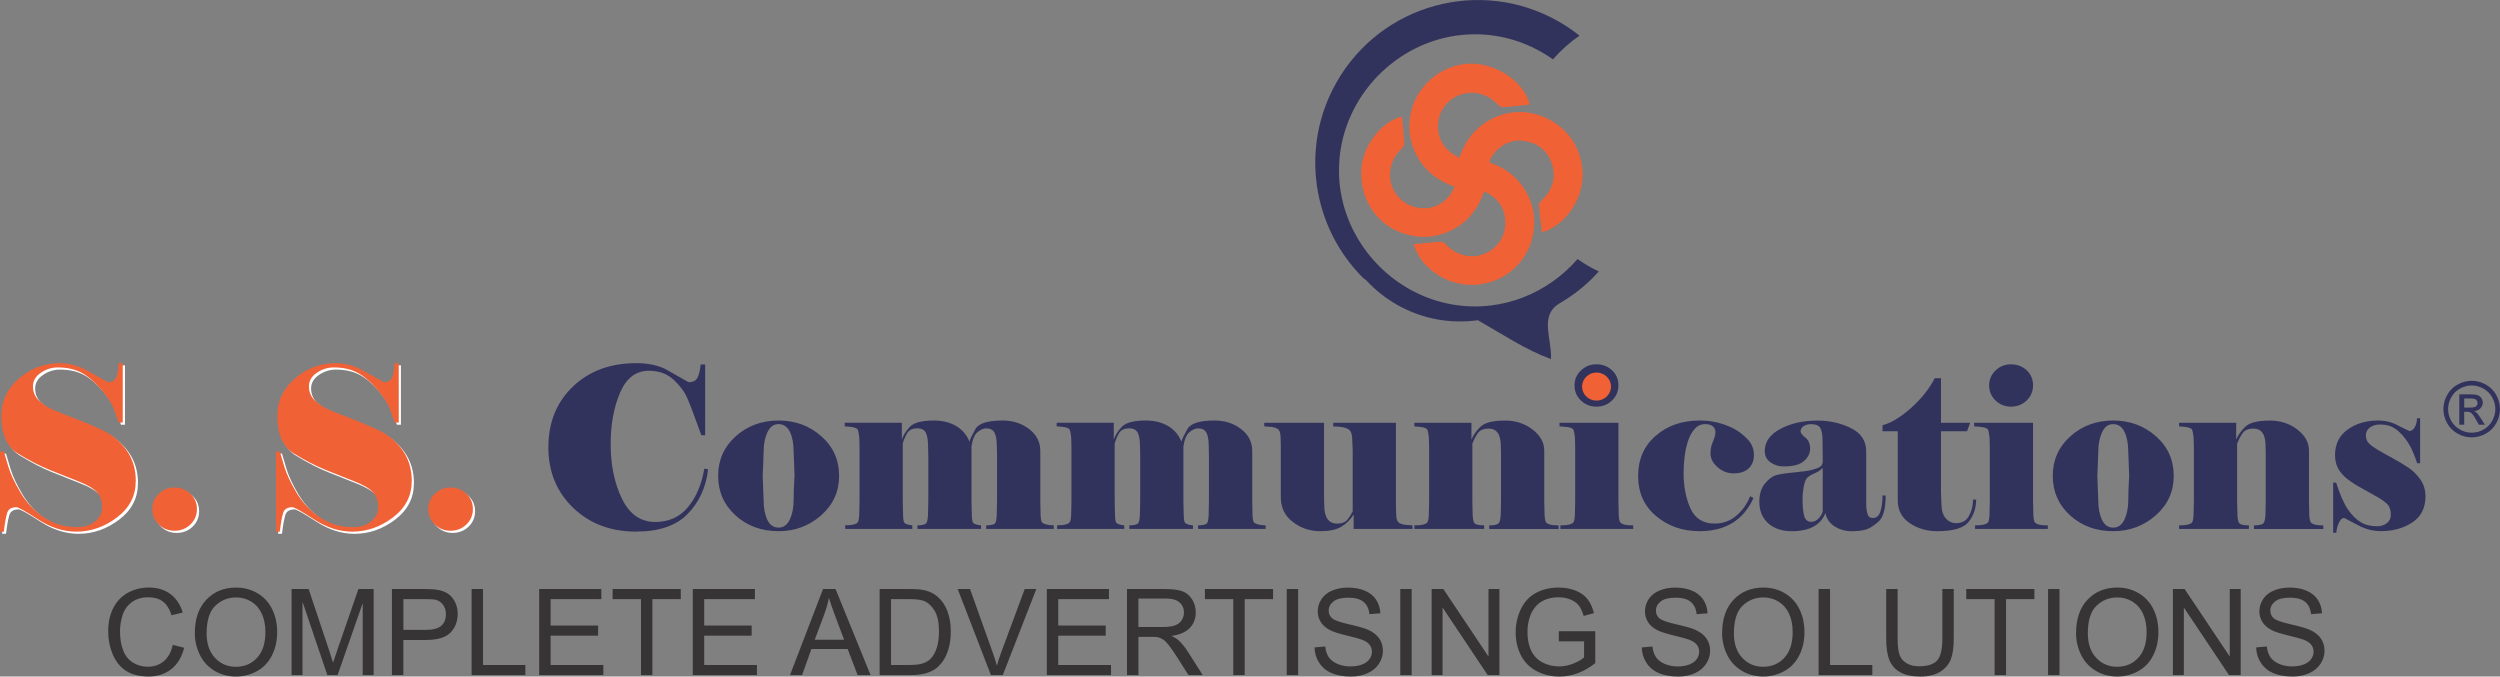 <?xml version="1.0" encoding="UTF-8"?>
<!DOCTYPE svg PUBLIC "-//W3C//DTD SVG 1.1//EN" "http://www.w3.org/Graphics/SVG/1.1/DTD/svg11.dtd">
<!-- Creator: CorelDRAW 2020 (64-Bit) -->
<svg xmlns="http://www.w3.org/2000/svg" xml:space="preserve" width="77.169mm" height="20.882mm" version="1.1" style="shape-rendering:geometricPrecision; text-rendering:geometricPrecision; image-rendering:optimizeQuality; fill-rule:evenodd; clip-rule:evenodd"
viewBox="0 0 1387.99 375.59"
 xmlns:xlink="http://www.w3.org/1999/xlink"
 xmlns:xodm="http://www.corel.com/coreldraw/odm/2003">
 <rect x="0" y="0" width="1387.99" height="375.59" fill="#808080" stroke="none"/>
 <defs>
  <style type="text/css">
   <![CDATA[
    .fil2 {fill:#373435}
    .fil0 {fill:#F16136}
    .fil3 {fill:#FEFEFE;fill-rule:nonzero}
    .fil4 {fill:#F16136;fill-rule:nonzero}
    .fil1 {fill:#32335C;fill-rule:nonzero}
   ]]>
  </style>
 </defs>
 <g id="Layer_x0020_1">
  <g id="_2091825053184">
   <g id="SS_x0020_Communications_Logo.cdr">
    <g>
     <path class="fil0" d="M849.24 58.02c-5.1,0.55 -9.92,1.2 -14.76,1.49 -1.07,0.06 -2.44,-0.96 -3.29,-1.85 -5.74,-5.94 -14.05,-7.76 -21.63,-4.6 -7.05,2.94 -11.7,10.21 -11.16,18.2 0.51,7.59 4.62,12.82 11.8,16.33 3.81,-10.94 10.64,-18.9 21.34,-23.09 7.18,-2.82 14.51,-3.03 21.95,-0.86 14.91,4.35 24.98,17.44 25.18,32.88 0.19,14.52 -9.54,28.49 -22.6,32.57 -0.59,-5.12 -1.28,-10.26 -1.68,-15.41 -0.07,-0.84 1.01,-1.91 1.78,-2.66 5.93,-5.75 7.98,-12.65 5.31,-20.43 -2.63,-7.68 -8.53,-11.66 -16.55,-12.49 -7.48,-0.77 -15.55,4.47 -18.13,12 10.43,3.6 18.28,10.21 22.55,20.59 2.94,7.15 3.21,14.55 1.24,21.97 -3.98,14.98 -17.38,25.28 -32.97,25.53 -14.84,0.23 -28.94,-9.55 -32.8,-22.57 5.02,-0.51 10.07,-1.14 15.14,-1.45 0.98,-0.06 2.23,0.96 3.03,1.79 5.41,5.67 13.45,7.77 20.48,5.21 7.24,-2.63 11.94,-9.02 12.28,-16.67 0.35,-8.13 -3.66,-14.55 -11.71,-18.23 -4.05,11.53 -11.55,19.87 -23.36,23.68 -7.47,2.41 -14.99,2.03 -22.36,-0.63 -14.77,-5.34 -23.59,-19.46 -22.49,-35.88 0.85,-12.75 11.78,-26.53 22.49,-28.65 0.5,4.91 1.17,9.83 1.39,14.77 0.05,1.18 -1.19,2.63 -2.17,3.62 -5.65,5.64 -7.42,14.34 -4.22,21.38 3.31,7.29 10.65,11.6 18.73,11 6.8,-0.51 12.84,-5.06 15.54,-11.91 -10.44,-3.59 -18.27,-10.19 -22.59,-20.54 -3.04,-7.28 -3.25,-14.76 -1.22,-22.31 4.03,-15 18.57,-25.87 33.93,-25.45 14.44,0.39 28.95,10.87 31.57,22.69z"/>
     <path class="fil1" d="M743.42 94.58c0,-1.93 0.08,-3.84 0.22,-5.73l0 -0.01c0.05,-0.62 0.11,-1.25 0.17,-1.87l0 -0.02 0 -0.04c0.06,-0.6 0.13,-1.2 0.21,-1.8l0.01 -0.09c0.08,-0.58 0.15,-1.15 0.24,-1.72l0.01 -0.07 -0 0c5.61,-35.96 37.34,-64.2 74.68,-64.2 15.98,0 30.91,5.19 43.23,13.93 4.34,-4.99 9.29,-9.42 14.75,-13.16 -3.66,-2.92 -7.58,-5.59 -11.78,-7.98 -43.36,-24.64 -98.48,-9.48 -123.13,33.88 -20.53,36.13 -13.42,80.43 14.61,108.45 0.6,0.51 1.23,1.01 1.92,1.49 4.84,5.26 10.57,9.87 17.12,13.59 14.14,8.04 29.88,10.66 44.83,8.54 13.57,7.76 26.45,16.42 40.6,21.61 0.6,-11.28 -6.64,-24.11 4.69,-30.93 6.71,-3.88 12.97,-8.65 18.57,-14.25 1.12,-1.12 2.2,-2.31 3.27,-3.5 -4.15,-1.94 -8.09,-4.25 -11.8,-6.88 -4.07,4.68 -8.69,8.87 -13.76,12.45l0.01 -0.01c-9.98,7.06 -21.68,11.79 -34.25,13.32l-0.09 0.01c-0.65,0.08 -1.3,0.15 -1.95,0.21l-0.28 0.03 -0.58 0.05 -0.25 0.02c-0.33,0.03 -0.65,0.05 -0.98,0.07l-0.38 0.03 -0.45 0.02 -0.49 0.03 -0.4 0.02c-0.28,0.01 -0.55,0.02 -0.83,0.03l-0.35 0.01 -0.61 0.01 -0.35 0.01 -0.67 0 -0.22 0c-1.28,0 -2.55,-0.03 -3.81,-0.1l-0.03 0 -0.04 -0c-0.61,-0.03 -1.21,-0.07 -1.81,-0.12l-0.1 -0.01c-0.59,-0.05 -1.17,-0.1 -1.75,-0.16l-0.16 -0.02c-0.56,-0.06 -1.12,-0.12 -1.67,-0.2l-0.25 -0.03c-0.53,-0.07 -1.06,-0.15 -1.59,-0.23l-0.3 -0.04c-0.49,-0.08 -0.97,-0.16 -1.46,-0.25l-0.52 -0.09c-0.43,-0.08 -0.86,-0.17 -1.29,-0.25l-0.58 -0.12c-0.4,-0.09 -0.8,-0.18 -1.2,-0.27l-0.63 -0.15c-0.4,-0.09 -0.79,-0.19 -1.19,-0.3l-0.22 -0.05 0.01 0.01c-3.53,-0.92 -6.97,-2.1 -10.29,-3.5l0.05 0.01c-13.17,-5.57 -24.54,-14.8 -32.76,-26.36l-0.05 -0.07c-0.25,-0.35 -0.49,-0.69 -0.73,-1.05l-0.08 -0.12c-0.24,-0.35 -0.47,-0.7 -0.71,-1.05l-0.05 -0.08c-1.47,-2.23 -2.82,-4.54 -4.05,-6.93l-0.11 -0.21c-0.17,-0.33 -0.33,-0.65 -0.49,-0.98l-0.16 -0.32c-0.16,-0.32 -0.31,-0.64 -0.46,-0.96l-0.16 -0.34c-0.15,-0.31 -0.29,-0.62 -0.43,-0.94l-0.18 -0.4c-0.13,-0.3 -0.26,-0.6 -0.39,-0.9l-0.17 -0.4c-0.13,-0.32 -0.27,-0.64 -0.4,-0.96l-0.07 -0.18c-0.44,-1.11 -0.86,-2.24 -1.25,-3.37l-0.15 -0.42c-0.1,-0.3 -0.2,-0.6 -0.3,-0.91l-0.16 -0.48c-0.09,-0.29 -0.18,-0.59 -0.27,-0.88l-0.16 -0.52c-0.09,-0.29 -0.17,-0.58 -0.25,-0.87l-0.15 -0.54c-0.08,-0.29 -0.16,-0.59 -0.24,-0.89l-0.13 -0.52c-0.08,-0.3 -0.15,-0.6 -0.22,-0.9l-0.13 -0.56c-0.07,-0.29 -0.13,-0.58 -0.2,-0.87l-0.11 -0.54c-0.23,-1.09 -0.43,-2.19 -0.62,-3.29l-0.08 -0.46c-0.05,-0.3 -0.09,-0.61 -0.13,-0.91l-0.08 -0.57c-0.04,-0.29 -0.07,-0.58 -0.11,-0.87l-0.08 -0.64c-0.03,-0.28 -0.06,-0.56 -0.09,-0.84l-0.07 -0.67c-0.03,-0.27 -0.05,-0.53 -0.07,-0.8 -0.02,-0.25 -0.04,-0.51 -0.06,-0.76 -0.02,-0.25 -0.04,-0.51 -0.05,-0.76 -0.02,-0.24 -0.03,-0.48 -0.04,-0.72 -0.01,-0.27 -0.03,-0.54 -0.04,-0.82 -0.01,-0.24 -0.02,-0.48 -0.02,-0.72 -0.01,-0.27 -0.02,-0.53 -0.02,-0.79 -0.01,-0.26 -0.01,-0.52 -0.01,-0.78 -0,-0.24 -0.01,-0.48 -0.01,-0.72z"/>
    </g>
    <path class="fil2" d="M95.91 358.03l6.34 1.6c-1.32,5.19 -3.7,9.14 -7.14,11.86 -3.44,2.72 -7.64,4.09 -12.61,4.09 -5.14,0 -9.32,-1.05 -12.55,-3.15 -3.22,-2.09 -5.67,-5.13 -7.35,-9.1 -1.68,-3.98 -2.53,-8.24 -2.53,-12.8 0,-4.97 0.95,-9.31 2.85,-13.01 1.9,-3.71 4.6,-6.52 8.11,-8.44 3.5,-1.92 7.36,-2.88 11.57,-2.88 4.78,0 8.8,1.21 12.04,3.65 3.26,2.44 5.53,5.85 6.81,10.25l-6.21 1.47c-1.1,-3.47 -2.71,-6.01 -4.81,-7.59 -2.1,-1.59 -4.75,-2.38 -7.94,-2.38 -3.66,0 -6.73,0.88 -9.19,2.63 -2.46,1.76 -4.19,4.13 -5.18,7.09 -1,2.97 -1.5,6.03 -1.5,9.17 0,4.06 0.59,7.61 1.77,10.64 1.18,3.03 3.01,5.29 5.51,6.79 2.49,1.5 5.18,2.25 8.08,2.25 3.54,0 6.52,-1.03 8.96,-3.06 2.45,-2.05 4.1,-5.07 4.97,-9.1zm1156.67 1.41l5.94 -0.53c0.28,2.4 0.94,4.37 1.97,5.92 1.04,1.53 2.64,2.78 4.81,3.74 2.17,0.94 4.62,1.42 7.33,1.42 2.41,0 4.54,-0.36 6.39,-1.08 1.85,-0.72 3.21,-1.71 4.11,-2.97 0.9,-1.26 1.36,-2.63 1.36,-4.09 0,-1.49 -0.43,-2.79 -1.3,-3.92 -0.87,-1.11 -2.3,-2.05 -4.3,-2.81 -1.28,-0.49 -4.12,-1.27 -8.51,-2.33 -4.39,-1.05 -7.46,-2.05 -9.22,-2.98 -2.28,-1.2 -3.97,-2.69 -5.08,-4.46 -1.12,-1.77 -1.68,-3.76 -1.68,-5.95 0,-2.42 0.69,-4.68 2.06,-6.77 1.37,-2.1 3.36,-3.69 5.99,-4.78 2.62,-1.09 5.55,-1.63 8.76,-1.63 3.54,0 6.66,0.57 9.36,1.72 2.7,1.13 4.78,2.81 6.24,5.03 1.46,2.22 2.24,4.73 2.35,7.53l-6.07 0.46c-0.32,-3.01 -1.42,-5.29 -3.3,-6.83 -1.88,-1.54 -4.66,-2.31 -8.33,-2.31 -3.82,0 -6.62,0.7 -8.36,2.1 -1.75,1.4 -2.63,3.09 -2.63,5.07 0,1.71 0.62,3.13 1.86,4.24 1.22,1.1 4.39,2.24 9.53,3.4 5.14,1.17 8.66,2.18 10.58,3.05 2.77,1.28 4.83,2.89 6.15,4.86 1.32,1.96 1.98,4.22 1.98,6.77 0,2.55 -0.72,4.93 -2.18,7.17 -1.46,2.25 -3.54,3.99 -6.26,5.24 -2.72,1.25 -5.78,1.87 -9.2,1.87 -4.31,0 -7.93,-0.63 -10.84,-1.89 -2.93,-1.26 -5.21,-3.15 -6.86,-5.69 -1.67,-2.53 -2.54,-5.39 -2.63,-8.58zm-46.19 15.35l0 -47.78 6.49 0 25.07 37.5 0 -37.5 6.07 0 0 47.78 -6.49 0 -25.07 -37.5 0 37.5 -6.07 0zm-53.77 -23.25c0,-7.92 2.13,-14.12 6.39,-18.61 4.26,-4.48 9.75,-6.72 16.5,-6.72 4.41,0 8.39,1.06 11.93,3.16 3.54,2.1 6.24,5.04 8.1,8.81 1.86,3.76 2.79,8.03 2.79,12.8 0,4.84 -0.98,9.17 -2.94,12.99 -1.96,3.83 -4.73,6.72 -8.31,8.67 -3.59,1.97 -7.46,2.95 -11.61,2.95 -4.51,0 -8.52,-1.09 -12.07,-3.26 -3.54,-2.17 -6.23,-5.13 -8.05,-8.89 -1.82,-3.75 -2.74,-7.72 -2.74,-11.91zm6.54 0.11c0,5.75 1.55,10.28 4.64,13.58 3.09,3.3 6.98,4.96 11.64,4.96 4.76,0 8.66,-1.67 11.75,-5.01 3.07,-3.34 4.6,-8.07 4.6,-14.21 0,-3.88 -0.66,-7.27 -1.97,-10.16 -1.31,-2.89 -3.24,-5.14 -5.76,-6.73 -2.54,-1.59 -5.37,-2.39 -8.52,-2.39 -4.47,0 -8.32,1.53 -11.55,4.6 -3.22,3.07 -4.84,8.19 -4.84,15.36zm-22.08 23.14l0 -47.78 6.34 0 0 47.78 -6.34 0zm-29.68 0l0 -42.17 -15.75 0 0 -5.61 37.84 0 0 5.61 -15.75 0 0 42.17 -6.34 0zm-29.04 -47.78l6.34 0 0 27.59c0,4.81 -0.54,8.62 -1.62,11.45 -1.09,2.81 -3.05,5.12 -5.87,6.89 -2.84,1.77 -6.54,2.66 -11.14,2.66 -4.46,0 -8.12,-0.77 -10.96,-2.31 -2.85,-1.55 -4.87,-3.77 -6.08,-6.7 -1.21,-2.93 -1.82,-6.92 -1.82,-11.98l0 -27.59 6.34 0 0 27.58c0,4.15 0.39,7.22 1.16,9.17 0.77,1.97 2.08,3.49 3.96,4.55 1.87,1.07 4.16,1.6 6.86,1.6 4.63,0 7.93,-1.06 9.9,-3.16 1.97,-2.12 2.95,-6.16 2.95,-12.17l0 -27.58zm-68.68 47.78l0 -47.78 6.34 0 0 42.18 23.49 0 0 5.6 -29.83 0zm-53.57 -23.25c0,-7.92 2.14,-14.12 6.4,-18.61 4.26,-4.48 9.75,-6.72 16.49,-6.72 4.42,0 8.39,1.06 11.93,3.16 3.54,2.1 6.24,5.04 8.1,8.81 1.86,3.76 2.79,8.03 2.79,12.8 0,4.84 -0.98,9.17 -2.94,12.99 -1.96,3.83 -4.73,6.72 -8.31,8.67 -3.59,1.97 -7.46,2.95 -11.61,2.95 -4.5,0 -8.52,-1.09 -12.07,-3.26 -3.54,-2.17 -6.23,-5.13 -8.05,-8.89 -1.82,-3.75 -2.74,-7.72 -2.74,-11.91zm6.54 0.11c0,5.75 1.55,10.28 4.64,13.58 3.09,3.3 6.97,4.96 11.64,4.96 4.76,0 8.66,-1.67 11.75,-5.01 3.07,-3.34 4.6,-8.07 4.6,-14.21 0,-3.88 -0.65,-7.27 -1.97,-10.16 -1.31,-2.89 -3.24,-5.14 -5.76,-6.73 -2.54,-1.59 -5.37,-2.39 -8.52,-2.39 -4.47,0 -8.32,1.53 -11.54,4.6 -3.22,3.07 -4.84,8.19 -4.84,15.36zm-51.18 7.8l5.94 -0.53c0.28,2.4 0.93,4.37 1.97,5.92 1.03,1.53 2.64,2.78 4.8,3.74 2.17,0.94 4.62,1.42 7.33,1.42 2.41,0 4.54,-0.36 6.38,-1.08 1.85,-0.72 3.22,-1.71 4.12,-2.97 0.9,-1.26 1.36,-2.63 1.36,-4.09 0,-1.49 -0.43,-2.79 -1.3,-3.92 -0.87,-1.11 -2.3,-2.05 -4.31,-2.81 -1.28,-0.49 -4.12,-1.27 -8.51,-2.33 -4.39,-1.05 -7.46,-2.05 -9.22,-2.98 -2.28,-1.2 -3.97,-2.69 -5.08,-4.46 -1.12,-1.77 -1.68,-3.76 -1.68,-5.95 0,-2.42 0.69,-4.68 2.06,-6.77 1.37,-2.1 3.36,-3.69 5.99,-4.78 2.62,-1.09 5.55,-1.63 8.76,-1.63 3.54,0 6.66,0.57 9.36,1.72 2.7,1.13 4.78,2.81 6.24,5.03 1.46,2.22 2.24,4.73 2.35,7.53l-6.07 0.46c-0.32,-3.01 -1.42,-5.29 -3.3,-6.83 -1.88,-1.54 -4.66,-2.31 -8.33,-2.31 -3.83,0 -6.62,0.7 -8.36,2.1 -1.75,1.4 -2.62,3.09 -2.62,5.07 0,1.71 0.62,3.13 1.86,4.24 1.22,1.1 4.39,2.24 9.53,3.4 5.14,1.17 8.66,2.18 10.58,3.05 2.77,1.28 4.83,2.89 6.15,4.86 1.32,1.96 1.98,4.22 1.98,6.77 0,2.55 -0.72,4.93 -2.18,7.17 -1.46,2.25 -3.54,3.99 -6.26,5.24 -2.72,1.25 -5.78,1.87 -9.2,1.87 -4.32,0 -7.93,-0.63 -10.84,-1.89 -2.92,-1.26 -5.21,-3.15 -6.86,-5.69 -1.67,-2.53 -2.54,-5.39 -2.63,-8.58zm-46.02 -3.4l0 -5.61 20.22 0 0 17.71c-3.1,2.47 -6.31,4.34 -9.61,5.58 -3.3,1.25 -6.69,1.87 -10.17,1.87 -4.69,0 -8.95,-1 -12.79,-3.01 -3.83,-2 -6.73,-4.92 -8.67,-8.71 -1.96,-3.8 -2.94,-8.05 -2.94,-12.73 0,-4.65 0.97,-8.99 2.91,-13.03 1.95,-4.03 4.74,-7.02 8.39,-8.96 3.65,-1.96 7.85,-2.94 12.61,-2.94 3.45,0 6.57,0.56 9.37,1.68 2.79,1.12 4.98,2.68 6.56,4.67 1.59,2 2.79,4.62 3.62,7.83l-5.71 1.56c-0.72,-2.42 -1.61,-4.34 -2.67,-5.74 -1.07,-1.39 -2.58,-2.51 -4.56,-3.34 -1.97,-0.83 -4.16,-1.26 -6.57,-1.26 -2.88,0 -5.37,0.44 -7.49,1.32 -2.1,0.88 -3.79,2.03 -5.09,3.48 -1.29,1.44 -2.29,3.01 -3,4.73 -1.21,2.97 -1.82,6.17 -1.82,9.63 0,4.27 0.73,7.84 2.19,10.72 1.47,2.87 3.6,5 6.39,6.4 2.8,1.39 5.77,2.09 8.92,2.09 2.74,0 5.4,-0.54 8.01,-1.59 2.6,-1.07 4.57,-2.19 5.92,-3.4l0 -8.95 -14.01 0zm-70.61 18.75l0 -47.78 6.49 0 25.07 37.5 0 -37.5 6.07 0 0 47.78 -6.5 0 -25.07 -37.5 0 37.5 -6.07 0zm-17.41 0l0 -47.78 6.34 0 0 47.78 -6.34 0zm-47.65 -15.35l5.94 -0.53c0.28,2.4 0.93,4.37 1.97,5.92 1.04,1.53 2.64,2.78 4.81,3.74 2.17,0.94 4.62,1.42 7.33,1.42 2.41,0 4.54,-0.36 6.38,-1.08 1.85,-0.72 3.21,-1.71 4.12,-2.97 0.9,-1.26 1.36,-2.63 1.36,-4.09 0,-1.49 -0.43,-2.79 -1.3,-3.92 -0.87,-1.11 -2.3,-2.05 -4.3,-2.81 -1.28,-0.49 -4.12,-1.27 -8.51,-2.33 -4.39,-1.05 -7.46,-2.05 -9.22,-2.98 -2.28,-1.2 -3.97,-2.69 -5.08,-4.46 -1.12,-1.77 -1.68,-3.76 -1.68,-5.95 0,-2.42 0.69,-4.68 2.06,-6.77 1.37,-2.1 3.36,-3.69 5.99,-4.78 2.62,-1.09 5.55,-1.63 8.76,-1.63 3.54,0 6.66,0.57 9.37,1.72 2.7,1.13 4.78,2.81 6.24,5.03 1.46,2.22 2.24,4.73 2.35,7.53l-6.07 0.46c-0.32,-3.01 -1.42,-5.29 -3.3,-6.83 -1.88,-1.54 -4.66,-2.31 -8.33,-2.31 -3.83,0 -6.62,0.7 -8.36,2.1 -1.75,1.4 -2.63,3.09 -2.63,5.07 0,1.71 0.62,3.13 1.86,4.24 1.22,1.1 4.39,2.24 9.53,3.4 5.14,1.17 8.66,2.18 10.58,3.05 2.77,1.28 4.83,2.89 6.15,4.86 1.32,1.96 1.98,4.22 1.98,6.77 0,2.55 -0.72,4.93 -2.18,7.17 -1.46,2.25 -3.54,3.99 -6.26,5.24 -2.72,1.25 -5.78,1.87 -9.2,1.87 -4.32,0 -7.93,-0.63 -10.84,-1.89 -2.93,-1.26 -5.21,-3.15 -6.86,-5.69 -1.67,-2.53 -2.54,-5.39 -2.63,-8.58zm-15.4 15.35l0 -47.78 6.34 0 0 47.78 -6.34 0zm-29.68 0l0 -42.17 -15.75 0 0 -5.61 37.84 0 0 5.61 -15.75 0 0 42.17 -6.34 0zm-59 0l0 -47.78 21.18 0c4.26,0 7.5,0.44 9.71,1.29 2.21,0.86 3.98,2.37 5.31,4.54 1.32,2.17 1.98,4.57 1.98,7.19 0,3.39 -1.1,6.25 -3.29,8.58 -2.19,2.33 -5.57,3.79 -10.16,4.42 1.68,0.8 2.95,1.6 3.81,2.38 1.85,1.69 3.59,3.81 5.23,6.36l8.26 13.01 -7.9 0 -6.32 -9.94c-1.83,-2.88 -3.36,-5.07 -4.55,-6.59 -1.2,-1.53 -2.27,-2.58 -3.21,-3.19 -0.94,-0.6 -1.9,-1.03 -2.88,-1.27 -0.71,-0.14 -1.88,-0.22 -3.51,-0.22l-7.32 0 0 21.22 -6.34 0zm6.34 -26.69l13.57 0c2.89,0 5.14,-0.3 6.76,-0.9 1.62,-0.59 2.86,-1.55 3.69,-2.87 0.85,-1.31 1.27,-2.74 1.27,-4.28 0,-2.26 -0.81,-4.13 -2.45,-5.58 -1.63,-1.46 -4.21,-2.18 -7.74,-2.18l-15.1 0 0 15.82zm-50.85 26.69l0 -47.78 34.5 0 0 5.61 -28.16 0 0 14.68 26.36 0 0 5.61 -26.36 0 0 16.28 29.3 0 0 5.6 -35.63 0zm-31.03 0l-18.46 -47.78 6.85 0 12.41 34.72c0.99,2.78 1.84,5.38 2.5,7.82 0.73,-2.61 1.59,-5.22 2.57,-7.82l12.88 -34.72 6.45 0 -18.63 47.78 -6.57 0zm-61.8 0l0 -47.78 16.46 0c3.72,0 6.55,0.22 8.51,0.68 2.74,0.63 5.07,1.78 7.01,3.42 2.53,2.14 4.4,4.85 5.65,8.17 1.26,3.31 1.88,7.1 1.88,11.37 0,3.63 -0.42,6.84 -1.27,9.64 -0.85,2.8 -1.94,5.13 -3.26,6.96 -1.33,1.83 -2.78,3.28 -4.36,4.32 -1.57,1.06 -3.47,1.86 -5.69,2.4 -2.24,0.54 -4.79,0.81 -7.69,0.81l-17.24 0zm6.34 -5.6l10.19 0c3.15,0 5.62,-0.29 7.4,-0.88 1.79,-0.59 3.22,-1.41 4.28,-2.48 1.49,-1.5 2.66,-3.53 3.49,-6.06 0.83,-2.54 1.26,-5.6 1.26,-9.22 0,-5 -0.82,-8.85 -2.46,-11.54 -1.63,-2.69 -3.63,-4.49 -5.97,-5.41 -1.69,-0.65 -4.42,-0.98 -8.18,-0.98l-10.02 0 0 36.57zm-56.09 5.6l18.33 -47.78 6.95 0 19.45 47.78 -7.2 0 -5.53 -14.48 -20.12 0 -5.18 14.48 -6.71 0zm13.75 -19.62l16.28 0 -4.98 -13.25c-1.5,-4.02 -2.64,-7.35 -3.43,-9.98 -0.65,3.12 -1.53,6.17 -2.64,9.2l-5.24 14.03zm-67.74 19.62l0 -47.78 34.5 0 0 5.61 -28.16 0 0 14.68 26.36 0 0 5.61 -26.36 0 0 16.28 29.29 0 0 5.6 -35.63 0zm-28.75 0l0 -42.17 -15.75 0 0 -5.61 37.84 0 0 5.61 -15.75 0 0 42.17 -6.34 0zm-56.52 0l0 -47.78 34.5 0 0 5.61 -28.16 0 0 14.68 26.36 0 0 5.61 -26.36 0 0 16.28 29.29 0 0 5.6 -35.63 0zm-37.51 0l0 -47.78 6.34 0 0 42.18 23.49 0 0 5.6 -29.83 0zm-44.24 0l0 -47.78 18.04 0c3.17,0 5.6,0.16 7.28,0.46 2.35,0.39 4.31,1.13 5.9,2.22 1.59,1.1 2.87,2.63 3.84,4.6 0.97,1.97 1.45,4.14 1.45,6.51 0,4.05 -1.29,7.48 -3.88,10.28 -2.58,2.82 -7.26,4.22 -14.03,4.22l-12.26 0 0 19.48 -6.34 0zm6.34 -25.09l12.35 0c4.09,0 6.98,-0.76 8.71,-2.28 1.71,-1.52 2.57,-3.66 2.57,-6.43 0,-1.99 -0.5,-3.7 -1.51,-5.13 -1.01,-1.43 -2.35,-2.37 -3.99,-2.83 -1.07,-0.28 -3.04,-0.42 -5.89,-0.42l-12.22 0 0 17.08zm-62.06 25.09l0 -47.78 9.47 0 11.3 33.82c1.05,3.15 1.8,5.51 2.28,7.08 0.54,-1.74 1.4,-4.29 2.56,-7.66l11.5 -33.24 8.46 0 0 47.78 -6.07 0 0 -39.97 -13.95 39.97 -5.69 0 -13.79 -40.71 0 40.71 -6.07 0zm-53.71 -23.25c0,-7.92 2.13,-14.12 6.4,-18.61 4.26,-4.48 9.75,-6.72 16.49,-6.72 4.41,0 8.39,1.06 11.93,3.16 3.54,2.1 6.24,5.04 8.1,8.81 1.86,3.76 2.79,8.03 2.79,12.8 0,4.84 -0.98,9.17 -2.94,12.99 -1.96,3.83 -4.73,6.72 -8.31,8.67 -3.59,1.97 -7.46,2.95 -11.61,2.95 -4.5,0 -8.52,-1.09 -12.07,-3.26 -3.54,-2.17 -6.23,-5.13 -8.05,-8.89 -1.82,-3.75 -2.74,-7.72 -2.74,-11.91zm6.54 0.11c0,5.75 1.55,10.28 4.64,13.58 3.09,3.3 6.97,4.96 11.65,4.96 4.76,0 8.66,-1.67 11.75,-5.01 3.07,-3.34 4.6,-8.07 4.6,-14.21 0,-3.88 -0.65,-7.27 -1.97,-10.16 -1.31,-2.89 -3.24,-5.14 -5.76,-6.73 -2.54,-1.59 -5.37,-2.39 -8.52,-2.39 -4.47,0 -8.32,1.53 -11.54,4.6 -3.23,3.07 -4.84,8.19 -4.84,15.36z"/>
    <path class="fil3" d="M76.59 268.27c0,8.21 -3.46,14.95 -10.41,20.21 -6.92,5.26 -14.47,7.9 -22.61,7.9 -7.13,0 -14.2,-2.26 -21.16,-6.78 -6.99,-4.52 -11.01,-6.78 -12.08,-6.78 -2.76,0 -4.46,1.04 -5.12,3.11 -0.66,2.07 -1.28,5.56 -1.87,10.45l-2.11 0 0 -44.53 2.11 0c0.5,1.74 1.35,4.6 2.55,8.58 1.2,3.98 3.44,8.73 6.72,14.24 3.28,5.51 7.58,10.09 12.93,13.74 5.35,3.65 11.55,5.47 18.59,5.47 4.06,0 7.38,-1.08 9.95,-3.23 2.57,-2.15 3.86,-4.73 3.86,-7.71 0,-3.56 -0.95,-6.39 -2.86,-8.46 -1.9,-2.07 -5.35,-4.08 -10.32,-6.03 -4.97,-1.95 -10.24,-4.04 -15.79,-6.28 -5.56,-2.24 -11.44,-5.26 -17.66,-9.08 -6.22,-3.73 -9.33,-10.78 -9.33,-21.14 0,-8.12 3.28,-15.01 9.83,-20.64 6.55,-5.64 14.09,-8.46 22.63,-8.46 4.73,0 9.33,1.12 13.8,3.36l12.93 7.21c2.4,0 3.98,-1.01 4.73,-3.05 0.75,-2.03 1.12,-4.54 1.12,-7.53l2.36 0 0 32.96 -2.24 0c-0.41,-1.41 -1.26,-3.81 -2.55,-7.21 -1.28,-3.4 -3.75,-7.21 -7.44,-11.44 -3.67,-4.23 -7.32,-7.28 -10.9,-9.14 -3.61,-1.87 -7.92,-2.8 -12.97,-2.8 -3.38,0 -6.53,1 -9.43,2.98 -2.88,1.99 -4.33,4.48 -4.33,7.46 0,3.15 1.1,5.78 3.3,7.9 2.2,2.11 4.73,3.79 7.59,5.04 2.86,1.24 6.82,2.82 11.88,4.73 5.06,1.91 10.3,4.12 15.73,6.65 5.43,2.53 9.89,6.22 13.37,11.07 3.48,4.85 5.23,10.59 5.23,17.23zm9.2 15.55c0,-3.32 1.2,-6.14 3.61,-8.46 2.4,-2.32 5.31,-3.48 8.71,-3.48 3.4,0 6.32,1.14 8.77,3.42 2.45,2.28 3.67,5.12 3.67,8.52 0,3.4 -1.2,6.26 -3.61,8.58 -2.4,2.32 -5.35,3.48 -8.83,3.48 -3.4,0 -6.3,-1.16 -8.71,-3.48 -2.4,-2.32 -3.61,-5.18 -3.61,-8.58zm144.01 -15.55c0,8.21 -3.46,14.95 -10.41,20.21 -6.92,5.26 -14.47,7.9 -22.61,7.9 -7.13,0 -14.2,-2.26 -21.16,-6.78 -6.99,-4.52 -11.01,-6.78 -12.08,-6.78 -2.76,0 -4.46,1.04 -5.12,3.11 -0.66,2.07 -1.28,5.56 -1.87,10.45l-2.11 0 0 -44.53 2.11 0c0.5,1.74 1.35,4.6 2.55,8.58 1.2,3.98 3.44,8.73 6.72,14.24 3.28,5.51 7.58,10.09 12.93,13.74 5.35,3.65 11.55,5.47 18.6,5.47 4.06,0 7.38,-1.08 9.95,-3.23 2.57,-2.15 3.85,-4.73 3.85,-7.71 0,-3.56 -0.95,-6.39 -2.86,-8.46 -1.9,-2.07 -5.35,-4.08 -10.32,-6.03 -4.98,-1.95 -10.24,-4.04 -15.79,-6.28 -5.56,-2.24 -11.44,-5.26 -17.66,-9.08 -6.22,-3.73 -9.33,-10.78 -9.33,-21.14 0,-8.12 3.28,-15.01 9.82,-20.64 6.55,-5.64 14.09,-8.46 22.64,-8.46 4.73,0 9.33,1.12 13.8,3.36l12.93 7.21c2.4,0 3.98,-1.01 4.73,-3.05 0.75,-2.03 1.12,-4.54 1.12,-7.53l2.36 0 0 32.96 -2.24 0c-0.41,-1.41 -1.26,-3.81 -2.55,-7.21 -1.28,-3.4 -3.75,-7.21 -7.44,-11.44 -3.67,-4.23 -7.32,-7.28 -10.9,-9.14 -3.61,-1.87 -7.92,-2.8 -12.98,-2.8 -3.38,0 -6.53,1 -9.43,2.98 -2.88,1.99 -4.33,4.48 -4.33,7.46 0,3.15 1.1,5.78 3.3,7.9 2.2,2.11 4.73,3.79 7.59,5.04 2.86,1.24 6.82,2.82 11.88,4.73 5.06,1.91 10.3,4.12 15.73,6.65 5.43,2.53 9.89,6.22 13.37,11.07 3.48,4.85 5.23,10.59 5.23,17.23zm9.2 15.55c0,-3.32 1.2,-6.14 3.61,-8.46 2.4,-2.32 5.31,-3.48 8.71,-3.48 3.4,0 6.32,1.14 8.77,3.42 2.45,2.28 3.67,5.12 3.67,8.52 0,3.4 -1.2,6.26 -3.61,8.58 -2.41,2.32 -5.35,3.48 -8.83,3.48 -3.4,0 -6.3,-1.16 -8.71,-3.48 -2.4,-2.32 -3.61,-5.18 -3.61,-8.58z"/>
    <path class="fil4" d="M75.37 267.05c0,8.21 -3.46,14.94 -10.41,20.21 -6.92,5.26 -14.47,7.9 -22.61,7.9 -7.13,0 -14.2,-2.26 -21.16,-6.78 -6.99,-4.52 -11.01,-6.78 -12.08,-6.78 -2.76,0 -4.46,1.04 -5.12,3.11 -0.66,2.07 -1.28,5.55 -1.87,10.45l-2.11 0 0 -44.52 2.11 0c0.5,1.74 1.35,4.6 2.55,8.58 1.2,3.98 3.44,8.72 6.72,14.24 3.28,5.51 7.58,10.09 12.93,13.74 5.35,3.65 11.55,5.48 18.59,5.48 4.06,0 7.38,-1.08 9.95,-3.24 2.57,-2.15 3.85,-4.73 3.85,-7.71 0,-3.56 -0.96,-6.39 -2.86,-8.46 -1.9,-2.07 -5.35,-4.08 -10.32,-6.03 -4.97,-1.95 -10.24,-4.04 -15.79,-6.28 -5.55,-2.24 -11.44,-5.26 -17.66,-9.08 -6.22,-3.73 -9.33,-10.78 -9.33,-21.14 0,-8.13 3.28,-15.01 9.82,-20.65 6.55,-5.64 14.09,-8.45 22.63,-8.45 4.73,0 9.33,1.12 13.81,3.36l12.93 7.21c2.4,0 3.98,-1.02 4.73,-3.05 0.75,-2.03 1.12,-4.54 1.12,-7.52l2.36 0 0 32.95 -2.24 0c-0.41,-1.41 -1.26,-3.81 -2.55,-7.21 -1.29,-3.4 -3.75,-7.21 -7.44,-11.44 -3.67,-4.23 -7.32,-7.27 -10.9,-9.14 -3.61,-1.87 -7.92,-2.8 -12.97,-2.8 -3.38,0 -6.53,0.99 -9.43,2.98 -2.88,1.99 -4.33,4.48 -4.33,7.46 0,3.15 1.1,5.78 3.3,7.9 2.2,2.12 4.73,3.79 7.59,5.04 2.86,1.24 6.82,2.82 11.88,4.73 5.06,1.91 10.3,4.13 15.73,6.65 5.43,2.53 9.89,6.22 13.37,11.07 3.48,4.85 5.23,10.59 5.23,17.22zm9.2 15.55c0,-3.32 1.2,-6.14 3.61,-8.45 2.4,-2.32 5.31,-3.49 8.71,-3.49 3.4,0 6.32,1.14 8.77,3.42 2.45,2.28 3.67,5.12 3.67,8.52 0,3.4 -1.2,6.26 -3.61,8.58 -2.41,2.32 -5.35,3.48 -8.83,3.48 -3.4,0 -6.3,-1.16 -8.71,-3.48 -2.4,-2.32 -3.61,-5.18 -3.61,-8.58zm144.02 -15.55c0,8.21 -3.46,14.94 -10.41,20.21 -6.92,5.26 -14.47,7.9 -22.61,7.9 -7.13,0 -14.2,-2.26 -21.16,-6.78 -6.99,-4.52 -11.01,-6.78 -12.08,-6.78 -2.76,0 -4.46,1.04 -5.12,3.11 -0.66,2.07 -1.28,5.55 -1.87,10.45l-2.11 0 0 -44.52 2.11 0c0.5,1.74 1.35,4.6 2.55,8.58 1.2,3.98 3.44,8.72 6.71,14.24 3.28,5.51 7.58,10.09 12.93,13.74 5.35,3.65 11.55,5.48 18.59,5.48 4.06,0 7.38,-1.08 9.95,-3.24 2.57,-2.15 3.86,-4.73 3.86,-7.71 0,-3.56 -0.96,-6.39 -2.86,-8.46 -1.9,-2.07 -5.35,-4.08 -10.32,-6.03 -4.98,-1.95 -10.24,-4.04 -15.79,-6.28 -5.55,-2.24 -11.44,-5.26 -17.66,-9.08 -6.22,-3.73 -9.33,-10.78 -9.33,-21.14 0,-8.13 3.27,-15.01 9.83,-20.65 6.55,-5.64 14.09,-8.45 22.63,-8.45 4.73,0 9.33,1.12 13.81,3.36l12.93 7.21c2.4,0 3.98,-1.02 4.73,-3.05 0.74,-2.03 1.12,-4.54 1.12,-7.52l2.36 0 0 32.95 -2.24 0c-0.41,-1.41 -1.26,-3.81 -2.55,-7.21 -1.28,-3.4 -3.75,-7.21 -7.44,-11.44 -3.67,-4.23 -7.32,-7.27 -10.9,-9.14 -3.61,-1.87 -7.92,-2.8 -12.97,-2.8 -3.38,0 -6.53,0.99 -9.43,2.98 -2.88,1.99 -4.33,4.48 -4.33,7.46 0,3.15 1.1,5.78 3.3,7.9 2.2,2.12 4.73,3.79 7.59,5.04 2.86,1.24 6.82,2.82 11.88,4.73 5.06,1.91 10.3,4.13 15.73,6.65 5.43,2.53 9.89,6.22 13.37,11.07 3.48,4.85 5.23,10.59 5.23,17.22zm9.2 15.55c0,-3.32 1.2,-6.14 3.61,-8.45 2.4,-2.32 5.31,-3.49 8.71,-3.49 3.4,0 6.32,1.14 8.77,3.42 2.45,2.28 3.67,5.12 3.67,8.52 0,3.4 -1.2,6.26 -3.61,8.58 -2.41,2.32 -5.35,3.48 -8.83,3.48 -3.4,0 -6.3,-1.16 -8.71,-3.48 -2.4,-2.32 -3.61,-5.18 -3.61,-8.58z"/>
    <path class="fil1" d="M353.32 295.16c-14.26,0 -25.97,-4.42 -35.13,-13.25 -9.16,-8.83 -13.74,-20 -13.74,-33.52 0,-13.85 4.54,-25.1 13.62,-33.77 9.08,-8.67 20.79,-13 35.13,-13 6.14,0 11.44,1.03 15.92,3.11l13.18 7.46c2.49,0 4.15,-0.85 4.98,-2.55 0.83,-1.7 1.41,-4.12 1.74,-7.28l2.49 0 0 39.3 -2.11 0c-3.65,-10.12 -6.24,-16.96 -7.77,-20.52 -1.53,-3.56 -4.08,-7.01 -7.65,-10.32 -3.57,-3.31 -8.13,-4.98 -13.68,-4.98 -7.21,0 -12.56,4.06 -16.04,12.19 -3.48,8.13 -5.22,17.62 -5.22,28.48 0,11.69 2.09,21.83 6.28,30.41 4.19,8.58 10.34,12.87 18.47,12.87 7.55,0 13.6,-2.73 18.16,-8.21 4.56,-5.47 7.59,-12.6 9.08,-21.39l2.11 0.37c-1.16,9.95 -4.93,18.2 -11.32,24.75 -6.39,6.55 -15.88,9.82 -28.48,9.82zm112.55 -30.97c0,8.79 -3.34,16.1 -10.01,21.95 -6.67,5.85 -14.53,8.77 -23.57,8.77 -9.53,0 -17.51,-2.92 -23.94,-8.77 -6.42,-5.85 -9.64,-13.16 -9.64,-21.95 0,-8.79 3.26,-16.1 9.76,-21.95 6.51,-5.85 14.45,-8.77 23.82,-8.77 9.2,0 17.1,2.9 23.69,8.71 6.59,5.8 9.89,13.14 9.89,22.01zm-24.75 -0.12c0,-1.16 -0.08,-3.48 -0.25,-6.96 -0.17,-3.48 -0.25,-5.56 -0.25,-6.22 0,-4.48 -0.68,-8.16 -2.05,-11.07 -1.37,-2.9 -3.51,-4.35 -6.41,-4.35 -2.65,0 -4.69,1.51 -6.09,4.54 -1.41,3.03 -2.12,6.65 -2.12,10.88 0,1.57 -0.06,3.5 -0.19,5.78 -0.12,2.28 -0.23,4.74 -0.31,7.4 0,1.16 0.08,3.55 0.25,7.15 0.17,3.6 0.25,5.7 0.25,6.28 0,4.47 0.69,8.17 2.05,11.07 1.37,2.91 3.46,4.35 6.28,4.35 2.74,0 4.81,-1.49 6.22,-4.48 1.41,-2.99 2.12,-6.63 2.12,-10.94 0,-1.66 0.04,-3.63 0.12,-5.91 0.08,-2.28 0.21,-4.79 0.37,-7.53zm143.89 29.6l-37.49 0 0 -1.99c2.86,0 4.58,-0.46 5.1,-1.37 0.54,-0.91 0.81,-3.07 0.81,-6.47l0.13 -5.72 0 -25.12 -0.13 -5.1c0,-3.56 -0.44,-6.13 -1.29,-7.71 -0.87,-1.58 -2.4,-2.36 -4.62,-2.36 -1.49,0 -3.07,0.68 -4.75,2.05 -1.7,1.37 -2.82,4.04 -3.4,8.02l0 30.22 0.13 5.72c0,2.65 0.14,4.56 0.44,5.72 0.29,1.16 1.87,1.86 4.75,2.11l0 1.99 -35.34 0 0 -1.99c2.78,0 4.48,-0.46 5.04,-1.37 0.58,-0.91 0.87,-3.07 0.87,-6.47l0.13 -5.72 0 -25.12 -0.13 -5.1c0,-3.56 -0.44,-6.13 -1.28,-7.71 -0.87,-1.58 -2.4,-2.36 -4.62,-2.36 -2.8,0 -4.7,0.91 -5.74,2.73 -1.04,1.82 -1.83,3.69 -2.4,5.6l0 31.96 0.12 5.72c0,2.65 0.14,4.56 0.44,5.72 0.29,1.16 1.86,1.86 4.74,2.11l0 1.99 -37.27 0 0 -1.99 2.74 -0.12c2.4,-0.25 3.86,-0.83 4.35,-1.74 0.5,-0.91 0.75,-2.9 0.75,-5.97l0.12 -5.72 0 -29.72 -0.12 -5.1c-0.17,-1.99 -0.42,-3.48 -0.75,-4.48 -0.33,-0.99 -1.82,-1.62 -4.48,-1.86l-2.86 -0.25 0 -1.99 31.71 0 0 9.33c0.75,-2.32 2.22,-4.66 4.41,-7.03 2.2,-2.36 6.65,-3.54 13.37,-3.54 4.64,0 8.69,0.97 12.13,2.92 3.44,1.95 5.99,4.87 7.65,8.77 0.41,-1.49 1.51,-3.81 3.3,-6.97 1.78,-3.15 6.82,-4.73 15.11,-4.73 5.64,0 10.53,1.58 14.68,4.73 4.15,3.15 6.22,7.21 6.22,12.19l0 27.73 0.12 5.72c0,3.15 0.23,5.14 0.69,5.97 0.46,0.83 1.93,1.41 4.41,1.74l2.24 0.12 0 1.99zm117.65 0l-37.49 0 0 -1.99c2.86,0 4.58,-0.46 5.1,-1.37 0.54,-0.91 0.81,-3.07 0.81,-6.47l0.12 -5.72 0 -25.12 -0.12 -5.1c0,-3.56 -0.44,-6.13 -1.29,-7.71 -0.87,-1.58 -2.4,-2.36 -4.62,-2.36 -1.49,0 -3.07,0.68 -4.75,2.05 -1.7,1.37 -2.82,4.04 -3.4,8.02l0 30.22 0.13 5.72c0,2.65 0.14,4.56 0.44,5.72 0.29,1.16 1.87,1.86 4.75,2.11l0 1.99 -35.34 0 0 -1.99c2.78,0 4.48,-0.46 5.04,-1.37 0.58,-0.91 0.87,-3.07 0.87,-6.47l0.12 -5.72 0 -25.12 -0.12 -5.1c0,-3.56 -0.44,-6.13 -1.28,-7.71 -0.87,-1.58 -2.4,-2.36 -4.62,-2.36 -2.8,0 -4.71,0.91 -5.74,2.73 -1.04,1.82 -1.82,3.69 -2.4,5.6l0 31.96 0.12 5.72c0,2.65 0.14,4.56 0.44,5.72 0.29,1.16 1.87,1.86 4.75,2.11l0 1.99 -37.27 0 0 -1.99 2.74 -0.12c2.4,-0.25 3.85,-0.83 4.35,-1.74 0.5,-0.91 0.75,-2.9 0.75,-5.97l0.12 -5.72 0 -29.72 -0.12 -5.1c-0.17,-1.99 -0.41,-3.48 -0.75,-4.48 -0.33,-0.99 -1.82,-1.62 -4.48,-1.86l-2.86 -0.25 0 -1.99 31.71 0 0 9.33c0.75,-2.32 2.22,-4.66 4.42,-7.03 2.2,-2.36 6.65,-3.54 13.37,-3.54 4.64,0 8.69,0.97 12.13,2.92 3.44,1.95 5.99,4.87 7.65,8.77 0.41,-1.49 1.51,-3.81 3.3,-6.97 1.78,-3.15 6.82,-4.73 15.11,-4.73 5.64,0 10.53,1.58 14.67,4.73 4.15,3.15 6.22,7.21 6.22,12.19l0 27.73 0.12 5.72c0,3.15 0.23,5.14 0.68,5.97 0.46,0.83 1.93,1.41 4.41,1.74l2.24 0.12 0 1.99zm81.58 0l-32.71 0 0 -7.96c-1.91,2.98 -4.25,5.26 -7.03,6.84 -2.78,1.58 -6.61,2.36 -11.5,2.36 -5.72,0 -10.78,-1.7 -15.17,-5.1 -4.48,-3.32 -6.72,-7.92 -6.72,-13.8l0 -27.61 -0.12 -5.1c0,-2.24 -0.35,-3.79 -1.06,-4.66 -0.71,-0.87 -2.22,-1.43 -4.54,-1.68l-3.48 -0.25 0 -1.99 33.2 0 0 40.67 0.12 5.1c0,3.4 0.6,5.95 1.78,7.65 1.2,1.7 2.99,2.55 5.37,2.55 2.63,0 4.56,-0.75 5.74,-2.24 1.2,-1.49 2.15,-3.03 2.9,-4.6l0 -33.58 -0.25 -5.72c0,-2.74 -0.46,-4.6 -1.35,-5.6 -0.91,-0.99 -2.71,-1.65 -5.41,-1.99l-3.81 -0.25 0 -1.99 34.82 0 0 45.27 0.12 5.1c0,2.24 0.35,3.79 1.06,4.66 0.71,0.87 2.22,1.43 4.54,1.68l3.48 0.25 0 1.99zm49.13 -40.92l-0.12 -5.1c0,-6.47 -2.26,-9.7 -6.78,-9.7 -2.88,0 -4.93,0.91 -6.12,2.74 -1.2,1.82 -2.15,3.69 -2.9,5.59l0 31.84 0.13 5.72c0,3.4 0.31,5.56 0.93,6.47 0.6,0.91 2.44,1.37 5.49,1.37l0 1.99 -38.76 0 0 -1.99 2.98 -0.12c2.4,-0.25 3.86,-0.83 4.35,-1.74 0.5,-0.91 0.75,-2.9 0.75,-5.97l0.12 -5.72 0 -29.72 -0.12 -5.1c-0.17,-1.99 -0.41,-3.48 -0.75,-4.48 -0.33,-0.99 -1.82,-1.62 -4.48,-1.86l-2.86 -0.25 0 -1.99 31.71 0 0 9.33c0.91,-2.32 2.55,-4.66 4.91,-7.03 2.36,-2.36 6.94,-3.54 13.74,-3.54 5.89,0 10.99,1.66 15.3,4.98 4.31,3.32 6.47,7.21 6.47,11.69l0 27.98 0.13 5.72c0,2.98 0.25,4.96 0.74,5.91 0.5,0.96 1.95,1.56 4.35,1.81l2.74 0.12 0 1.99 -38.51 0 0 -1.99c2.96,0 4.79,-0.47 5.43,-1.43 0.66,-0.95 1,-3.09 1,-6.4l0.12 -5.72 0 -25.37zm73.38 40.92l-40.42 0 0 -1.99 2.99 -0.12c2.4,-0.25 3.85,-0.83 4.35,-1.74 0.5,-0.91 0.75,-2.9 0.75,-5.97l0.12 -5.72 0 -29.72 -0.12 -5.1c-0.17,-1.99 -0.42,-3.48 -0.75,-4.48 -0.33,-0.99 -1.82,-1.62 -4.48,-1.86l-3.36 -0.25 0 -1.99 32.71 0 0 43.4 0.12 5.72c0,2.98 0.25,4.96 0.75,5.91 0.5,0.96 1.95,1.56 4.35,1.81l2.99 0.12 0 1.99zm-32.58 -79.72c0,-3.24 1.18,-5.99 3.56,-8.27 2.36,-2.28 5.22,-3.42 8.56,-3.42 3.42,0 6.32,1.1 8.69,3.3 2.38,2.2 3.56,5 3.56,8.4 0,3.31 -1.18,6.11 -3.56,8.39 -2.37,2.28 -5.27,3.42 -8.69,3.42 -3.34,0 -6.2,-1.14 -8.56,-3.42 -2.38,-2.28 -3.56,-5.08 -3.56,-8.39zm72.51 21.52c-2.32,0 -4.27,0.91 -5.85,2.73 -1.57,1.82 -2.8,4.06 -3.67,6.72 -0.87,2.65 -1.49,5.54 -1.87,8.64 -0.37,3.11 -0.56,6.11 -0.56,9.01 0,7.54 1.27,14.12 3.81,19.71 2.53,5.6 7.01,8.4 13.41,8.4 4.56,0 8.56,-1.43 11.96,-4.29 3.42,-2.86 5.99,-6.49 7.75,-10.88l1.87 0.99c-5.58,12.27 -15.53,18.41 -29.91,18.41 -9.47,0 -17.52,-2.8 -24.17,-8.4 -6.65,-5.6 -9.97,-13 -9.97,-22.2 0,-9.29 3.26,-16.75 9.79,-22.39 6.51,-5.64 14.63,-8.46 24.35,-8.46 3.67,0 7.03,0.39 10.1,1.18 3.07,0.79 5.97,1.87 8.66,3.23 2.69,1.37 5.27,3.32 7.73,5.85 2.45,2.53 3.67,5.49 3.67,8.89 0,3.07 -0.95,5.53 -2.88,7.4 -1.91,1.86 -4.75,2.8 -8.5,2.8 -3.25,0 -6.18,-1.14 -8.81,-3.42 -2.63,-2.28 -3.94,-4.87 -3.94,-7.77 0,-2.24 0.46,-4.4 1.37,-6.47 0.91,-2.07 1.37,-3.81 1.37,-5.23 0,-1.33 -0.5,-2.4 -1.49,-3.23 -0.99,-0.83 -2.4,-1.24 -4.23,-1.24zm93.21 52.11c1.97,0 3.34,-1.22 4.12,-3.69 0.77,-2.45 1.16,-5.39 1.16,-8.81l1.74 0c0,7.32 -1.3,12.14 -3.92,14.47 -2.61,2.34 -4.96,3.81 -7.03,4.44 -2.07,0.62 -4.73,0.93 -7.96,0.93 -3.56,0 -6.74,-0.91 -9.51,-2.73 -2.78,-1.82 -4.46,-4.27 -5.03,-7.36 -1.33,3.38 -3.55,5.89 -6.65,7.56 -3.11,1.68 -7.15,2.53 -12.12,2.53 -5.31,0 -9.62,-1.45 -12.93,-4.35 -3.32,-2.92 -4.98,-6.94 -4.98,-12.1 0,-4.15 1.04,-7.48 3.11,-10.03 2.07,-2.53 4.19,-4.08 6.34,-4.67 2.15,-0.58 5.47,-1.08 9.95,-1.49 4.48,-0.42 7.77,-0.89 9.89,-1.43 2.11,-0.56 3.63,-1.14 4.54,-1.76 0.91,-0.62 1.37,-1.68 1.37,-3.17l-0.12 -11.33c0,-3.23 -0.42,-5.58 -1.22,-6.99 -0.83,-1.41 -2.55,-2.11 -5.18,-2.11 -1.64,0 -3.01,0.37 -4.12,1.12 -1.1,0.74 -1.66,1.72 -1.66,2.88 0,0.91 0.89,2.06 2.65,3.44 1.76,1.37 2.65,3.42 2.65,6.18 0,2.59 -1.14,4.87 -3.44,6.88 -2.28,1.99 -6.01,2.98 -11.15,2.98 -2.84,0 -5.31,-0.77 -7.44,-2.3 -2.11,-1.53 -3.17,-3.6 -3.17,-6.18 0,-5.16 2.88,-9.29 8.67,-12.37 5.78,-3.09 12.64,-4.62 20.62,-4.62 6.74,0 12.93,1.39 18.57,4.19 5.66,2.8 8.48,7.09 8.48,12.93l0 28.61c0,2.67 0.25,4.7 0.74,6.14 0.4,1.49 1.43,2.24 3.05,2.24zm-27.92 -3.73l0 -23.75 -0.37 -0.13c-0.72,1 -2.11,1.93 -4.12,2.8 -2.01,0.87 -3.4,1.72 -4.17,2.55 -0.79,0.83 -1.41,2.43 -1.85,4.79 -0.46,2.36 -0.68,4.79 -0.68,7.27 0,3.73 0.29,6.72 0.87,8.96 0.56,2.24 1.88,3.36 3.92,3.36 1.57,0 2.94,-0.62 4.12,-1.86 1.2,-1.24 1.95,-2.57 2.28,-3.98zm41.66 -44.4l-8.46 0 0 -3.36c2.82,-0.75 5.76,-2.13 8.85,-4.17 3.07,-2.03 6.01,-4.39 8.79,-7.09 2.8,-2.69 5.14,-5.33 7.01,-7.9 1.89,-2.57 3.31,-4.89 4.31,-6.96l3.5 0 0 24.75 16.19 0 -1.74 4.73 -14.45 0 0 33.83 0.25 6.34c0,3.57 0.79,6.26 2.34,8.08 1.58,1.83 3.55,2.74 5.93,2.74 3.21,0 5.56,-1.35 7.05,-4.04 1.47,-2.69 2.22,-5.7 2.22,-9.02l1.74 0c0,4.64 -1.37,8.73 -4.08,12.25 -2.72,3.52 -8.56,5.29 -17.56,5.29 -5.76,0 -10.84,-1.49 -15.25,-4.47 -4.42,-2.99 -6.63,-7.17 -6.63,-12.56l0 -38.43zm83.32 54.22l-40.42 0 0 -1.99 2.99 -0.12c2.4,-0.25 3.85,-0.83 4.35,-1.74 0.5,-0.91 0.75,-2.9 0.75,-5.97l0.12 -5.72 0 -29.72 -0.12 -5.1c-0.17,-1.99 -0.42,-3.48 -0.75,-4.48 -0.33,-0.99 -1.83,-1.62 -4.48,-1.86l-3.36 -0.25 0 -1.99 32.71 0 0 43.4 0.13 5.72c0,2.98 0.25,4.96 0.74,5.91 0.5,0.96 1.95,1.56 4.35,1.81l2.98 0.12 0 1.99zm-32.58 -79.72c0,-3.24 1.18,-5.99 3.56,-8.27 2.36,-2.28 5.22,-3.42 8.56,-3.42 3.42,0 6.32,1.1 8.69,3.3 2.38,2.2 3.56,5 3.56,8.4 0,3.31 -1.18,6.11 -3.56,8.39 -2.36,2.28 -5.27,3.42 -8.69,3.42 -3.34,0 -6.2,-1.14 -8.56,-3.42 -2.38,-2.28 -3.56,-5.08 -3.56,-8.39zm102.48 50.24c0,8.79 -3.34,16.1 -10.01,21.95 -6.67,5.85 -14.53,8.77 -23.57,8.77 -9.53,0 -17.51,-2.92 -23.94,-8.77 -6.43,-5.85 -9.64,-13.16 -9.64,-21.95 0,-8.79 3.26,-16.1 9.76,-21.95 6.51,-5.85 14.45,-8.77 23.82,-8.77 9.2,0 17.1,2.9 23.69,8.71 6.59,5.8 9.89,13.14 9.89,22.01zm-24.75 -0.12c0,-1.16 -0.08,-3.48 -0.25,-6.96 -0.17,-3.48 -0.25,-5.56 -0.25,-6.22 0,-4.48 -0.68,-8.16 -2.05,-11.07 -1.37,-2.9 -3.5,-4.35 -6.4,-4.35 -2.65,0 -4.69,1.51 -6.09,4.54 -1.41,3.03 -2.11,6.65 -2.11,10.88 0,1.57 -0.06,3.5 -0.19,5.78 -0.12,2.28 -0.23,4.74 -0.31,7.4 0,1.16 0.08,3.55 0.25,7.15 0.17,3.6 0.25,5.7 0.25,6.28 0,4.47 0.68,8.17 2.05,11.07 1.37,2.91 3.46,4.35 6.28,4.35 2.74,0 4.81,-1.49 6.22,-4.48 1.41,-2.99 2.12,-6.63 2.12,-10.94 0,-1.66 0.04,-3.63 0.12,-5.91 0.08,-2.28 0.21,-4.79 0.37,-7.53zm75.86 -11.32l-0.12 -5.1c0,-6.47 -2.26,-9.7 -6.78,-9.7 -2.88,0 -4.93,0.91 -6.12,2.74 -1.2,1.82 -2.15,3.69 -2.9,5.59l0 31.84 0.13 5.72c0,3.4 0.31,5.56 0.93,6.47 0.6,0.91 2.45,1.37 5.49,1.37l0 1.99 -38.76 0 0 -1.99 2.98 -0.12c2.4,-0.25 3.86,-0.83 4.35,-1.74 0.5,-0.91 0.74,-2.9 0.74,-5.97l0.13 -5.72 0 -29.72 -0.13 -5.1c-0.17,-1.99 -0.41,-3.48 -0.74,-4.48 -0.33,-0.99 -1.83,-1.62 -4.48,-1.86l-2.86 -0.25 0 -1.99 31.71 0 0 9.33c0.91,-2.32 2.55,-4.66 4.91,-7.03 2.36,-2.36 6.94,-3.54 13.74,-3.54 5.89,0 10.99,1.66 15.3,4.98 4.31,3.32 6.46,7.21 6.46,11.69l0 27.98 0.13 5.72c0,2.98 0.25,4.96 0.74,5.91 0.5,0.96 1.95,1.56 4.35,1.81l2.74 0.12 0 1.99 -38.51 0 0 -1.99c2.96,0 4.79,-0.47 5.43,-1.43 0.66,-0.95 1,-3.09 1,-6.4l0.12 -5.72 0 -25.37zm37.43 15.17l1.62 0c2.16,6.71 4.31,11.65 6.47,14.8 2.15,3.15 4.5,5.51 7.03,7.09 2.53,1.57 5.62,2.36 9.26,2.36 2.07,0 3.86,-0.56 5.35,-1.68 1.49,-1.12 2.24,-2.67 2.24,-4.66 0,-2.57 -0.58,-4.47 -1.74,-5.72 -1.16,-1.25 -2.99,-2.59 -5.47,-4.04 -2.49,-1.45 -5.37,-3.07 -8.64,-4.85 -3.28,-1.79 -6.01,-3.52 -8.21,-5.23 -2.2,-1.7 -3.9,-3.63 -5.1,-5.78 -1.2,-2.16 -1.8,-4.64 -1.8,-7.46 0,-6.14 2.32,-10.89 6.96,-14.24 4.64,-3.36 10.32,-5.04 17.04,-5.04 3.15,0 6.14,0.58 8.95,1.74 2.74,1.41 5.51,2.78 8.33,4.1 1.16,0 2.15,-0.71 2.98,-2.11 0.83,-1.41 1.24,-3.07 1.24,-4.98l1.74 0 0 25 -1.62 0c-0.66,-1.99 -1.49,-4.19 -2.49,-6.59 -1,-2.41 -2.43,-4.83 -4.29,-7.28 -1.87,-2.45 -3.83,-4.33 -5.91,-5.66 -2.07,-1.33 -4.73,-1.99 -7.96,-1.99 -2.32,0 -4.21,0.56 -5.66,1.67 -1.45,1.12 -2.17,2.51 -2.17,4.17 0,1.91 0.52,3.4 1.55,4.48 1.04,1.08 2.55,2.22 4.54,3.42 1.99,1.2 4.7,2.74 8.14,4.6 3.44,1.87 6.53,3.71 9.27,5.53 2.74,1.82 5.01,4.08 6.84,6.78 1.82,2.69 2.74,5.78 2.74,9.26 0,6.39 -2.43,11.19 -7.28,14.43 -4.85,3.23 -10.72,4.85 -17.6,4.85 -3.56,0 -7.05,-0.75 -10.45,-2.24 -3.32,-1.66 -6.59,-3.36 -9.83,-5.1 -1.08,0 -2.03,0.87 -2.86,2.61 -0.83,1.74 -1.33,3.61 -1.49,5.6l-1.74 0 0 -27.86z"/>
    <path class="fil0" d="M894.42 214.63c0,4.3 -3.61,7.79 -8.03,7.79 -4.44,0 -8.03,-3.49 -8.03,-7.79 0,-4.3 3.59,-7.8 8.03,-7.8 4.43,0 8.03,3.49 8.03,7.8z"/>
   </g>
   <path class="fil1" d="M1372.29 211.41c2.64,0 5.21,0.67 7.72,2.03 2.51,1.35 4.47,3.29 5.87,5.81 1.4,2.52 2.1,5.15 2.1,7.88 0,2.71 -0.69,5.31 -2.07,7.81 -1.38,2.5 -3.31,4.44 -5.81,5.82 -2.49,1.38 -5.1,2.07 -7.82,2.07 -2.72,0 -5.33,-0.69 -7.82,-2.07 -2.49,-1.38 -4.43,-3.32 -5.82,-5.82 -1.38,-2.49 -2.08,-5.1 -2.08,-7.81 0,-2.73 0.7,-5.36 2.11,-7.88 1.41,-2.52 3.38,-4.46 5.88,-5.81 2.52,-1.36 5.09,-2.03 7.73,-2.03zm0 2.6c-2.21,0 -4.36,0.57 -6.45,1.7 -2.09,1.13 -3.72,2.75 -4.9,4.85 -1.18,2.1 -1.77,4.29 -1.77,6.57 0,2.27 0.58,4.43 1.74,6.51 1.16,2.08 2.78,3.69 4.86,4.85 2.08,1.16 4.26,1.74 6.52,1.74 2.26,0 4.43,-0.58 6.52,-1.74 2.08,-1.16 3.7,-2.78 4.85,-4.85 1.15,-2.08 1.73,-4.24 1.73,-6.51 0,-2.27 -0.59,-4.46 -1.76,-6.57 -1.17,-2.1 -2.81,-3.72 -4.9,-4.85 -2.1,-1.13 -4.24,-1.7 -6.43,-1.7zm-6.9 21.79l0 -16.88 5.81 0c1.99,0 3.43,0.16 4.31,0.47 0.89,0.31 1.6,0.85 2.13,1.63 0.53,0.78 0.79,1.6 0.79,2.47 0,1.23 -0.44,2.31 -1.33,3.22 -0.88,0.92 -2.05,1.43 -3.52,1.54 0.6,0.25 1.08,0.55 1.44,0.9 0.68,0.66 1.51,1.78 2.5,3.35l2.06 3.3 -3.31 0 -1.51 -2.66c-1.18,-2.1 -2.14,-3.41 -2.86,-3.94 -0.5,-0.38 -1.22,-0.58 -2.18,-0.57l-1.61 0 0 7.16 -2.73 0zm2.73 -9.51l3.31 0c1.58,0 2.66,-0.24 3.24,-0.7 0.58,-0.47 0.87,-1.1 0.87,-1.86 0,-0.5 -0.14,-0.95 -0.42,-1.34 -0.28,-0.4 -0.66,-0.69 -1.15,-0.88 -0.5,-0.19 -1.41,-0.29 -2.74,-0.29l-3.1 0 0 5.07z"/>
  </g>
 </g>
</svg>
